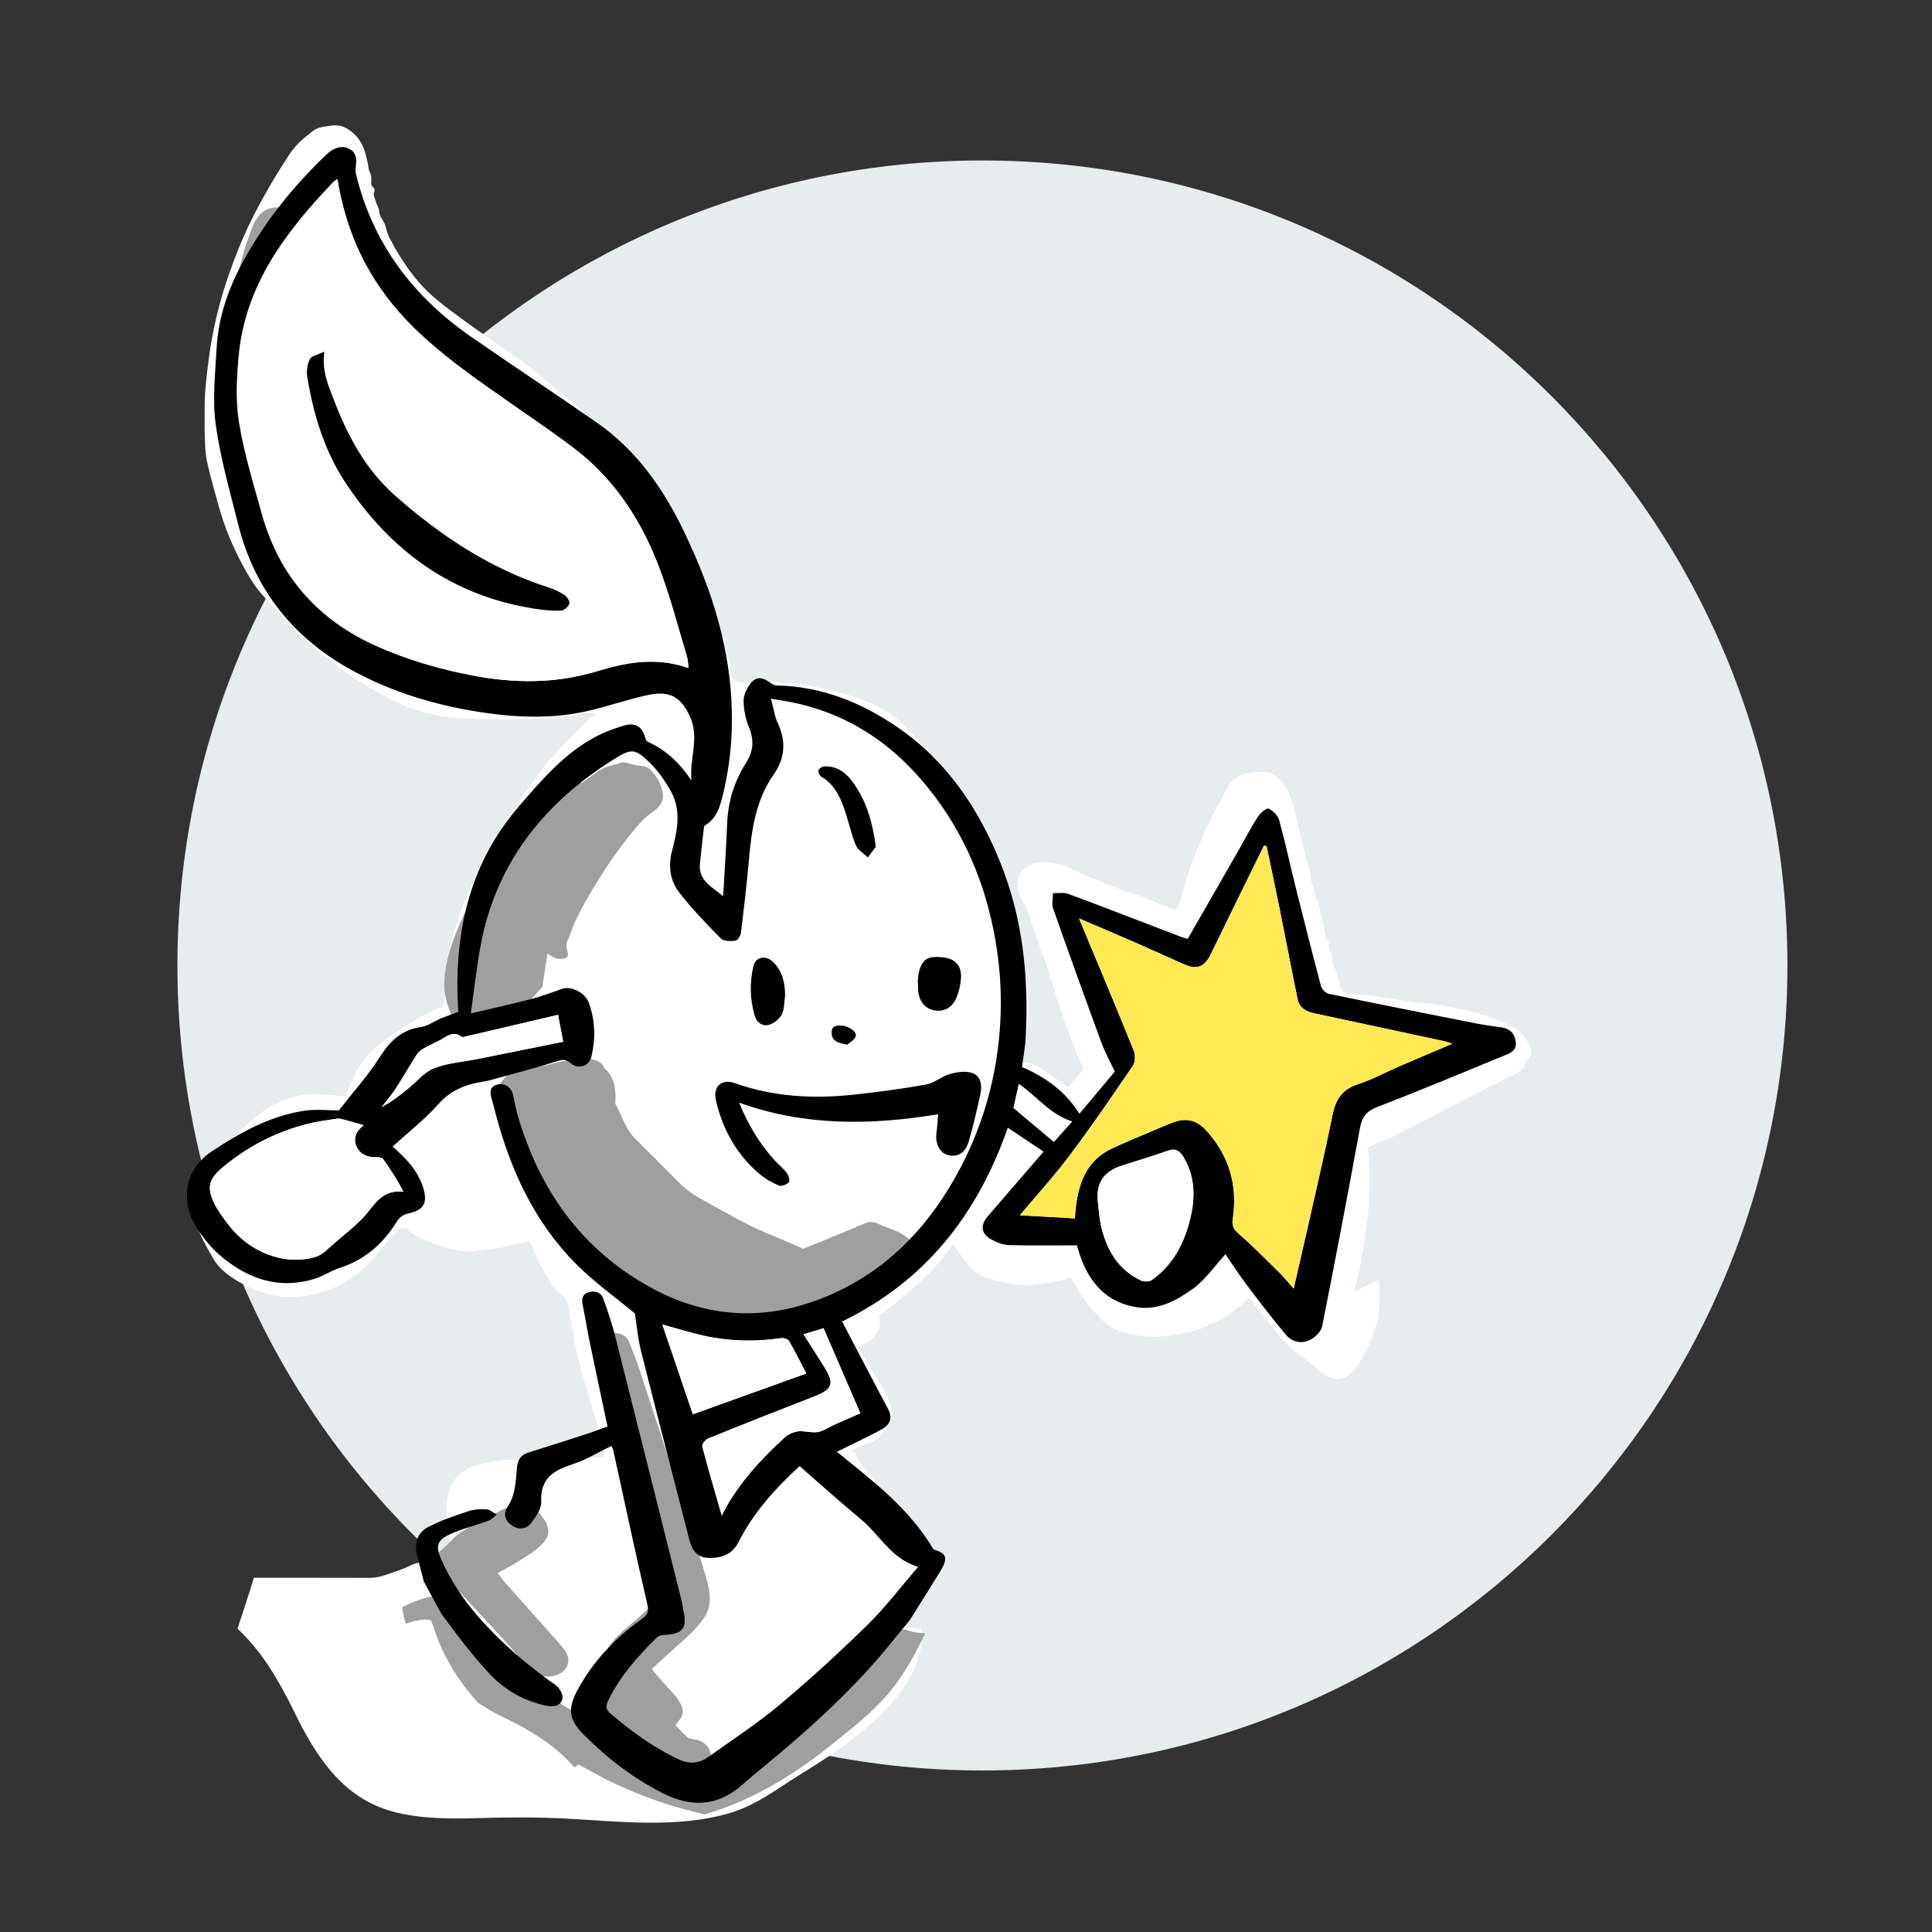 <svg xmlns="http://www.w3.org/2000/svg" xmlns:xlink="http://www.w3.org/1999/xlink" x="0px" y="0px" width="850.395px" height="850.394px" viewBox="0 0 850.395 850.394" xml:space="preserve"><rect x="0" y="0" width="850.395" height="850.394" fill="#333333" stroke="none"/><g id="Hintergrund_Kreise">	<g>		<path fill="#E7ECEF" d="M432.428,70.634c195.688,0,354.327,158.641,354.327,354.334c0,195.689-158.64,354.328-354.327,354.328   c-195.694,0-354.336-158.639-354.336-354.328C78.092,229.274,236.733,70.634,432.428,70.634z"></path>	</g></g><g id="Geldsack"></g><g id="Kontakt"></g><g id="Kontakt_rot"></g><g id="Warum_ich"></g><g id="TOP"></g><g id="Was_wo_wer"></g><g id="So_arbeite_ich"></g><g id="Im_Vorfeld"></g><g id="Workshop">	<g id="weiss_6_">	</g>	<g id="Farbe_6_">	</g>	<g id="Schatten">	</g>	<g id="Skizze_5_">	</g>	<g id="EbenAugen_Nasee_14">	</g>	<g id="Farbe_7_">	</g></g><g id="Graphic_Recording_Zielscheibe_weiss"></g><g id="Graphic_Recording_Zielscheibe"></g><g id="Visualisieriung">	<g id="weiss_8_">	</g>	<g id="Farbe_8_">	</g>	<g id="Skizze_6_">	</g>	<g id="Augen_Nase">	</g>	<g id="Text_x23_">	</g></g><g id="Flieger"></g><g id="Sketchnotes"></g><g id="Fragen"></g><g id="Visual_Thinking"></g><g id="Stift"></g><g id="Visual_Facilitation"></g><g id="&#xDC;b_ermich_Comic_lesen"></g><g id="Freunde"></g><g id="Kaffee"></g><g id="Adresse"></g><g id="Termin_buchen"></g><g id="lets_get_in_touch"></g><g id="Hund"></g><g id="Meer"></g><g id="Albern"></g><g id="H&#xF6;ren_Filtern_Zeichnen"></g><g id="Proffessionell"></g><g id="Briwfing"></g><g id="Im_Vorfeld_1_"></g><g id="Analog_vs_Digital"></g><g id="Branchen"></g><g id="Im_Nachgang"></g><g id="Kommunikation"></g><g id="Zusammenarbeit"></g><g id="Effizienz"></g><g id="Einpr&#xE4;gsam"></g><g id="Flexibel"></g><g id="Visionbils"></g><g id="Strategie"></g><g id="Prozess"></g><g id="Entwurfsprozess"></g><g id="Briefing_und_Kommunikation"></g><g id="Ebene_57"></g><g id="Ebene_58"></g><g id="Mission">	<g id="weiss_19_">		<path fill-rule="evenodd" clip-rule="evenodd" fill="#FFFFFF" d="M673.542,460.933c-1.543-4.462-4.894-7.375-8.834-9.402   c-10.793-5.559-22.565-7.855-34.447-9.606c-4.905-0.724-9.882-0.998-14.766-1.828c-6.854-1.163-13.688-2.345-20.661-2.542   c-2.617-0.075-4.641-1.013-5.102-4.052c-0.251-1.65-0.912-3.24-1.418-4.85c-0.548-1.745-1.27-3.453-1.654-5.233   c-0.334-1.544,0.03-3.406-1.129-4.555c-1.389-1.377,0.132-3.029-1.034-4.595c-1.149-1.541-1.155-3.936-1.659-5.955   c-0.485-1.942-0.951-3.892-1.455-5.828c-0.569-2.177-0.944-4.442-1.828-6.487c-0.82-1.896-0.354-4.003-1.545-5.848   c-1.389-2.152-0.816-4.875-1.604-7.358c-2.207-6.953-3.552-14.176-5.406-21.248c-1.597-6.083-2.475-12.411-6.842-17.511   c-2.182-2.549-4.315-4.489-7.871-4.221c-1.434,0.108-2.908-0.158-4.318,0.056c-2.476,0.373-4.869,0.776-7.178,2.174   c-3.412,2.065-4.929,5.421-6.648,8.552c-7.835,14.266-14.36,29.09-18.335,44.95c-0.427,1.703-1.347,3.283-1.975,4.771   c-0.72,0-1.041,0.086-1.29-0.013c-5.771-2.254-11.453-4.773-17.32-6.743c-9.634-3.235-19.031-7.054-28.186-11.396   c-4.317-2.049-8.568-2.796-13.196-2.563c-4.537,0.227-8.146,2.775-9.589,7.096c-0.469,1.401-0.598,2.726-0.219,4.375   c0.874,3.804,3.13,6.932,4.358,10.538c3.673,10.794,7.934,21.409,11.161,32.331c2.682,9.07,5.943,17.899,9.188,26.751   c1.206,3.289,2.748,6.455,4.191,9.802c-2.25,2.686-4.427,5.281-6.839,8.157c-2.525-1.81-4.757-3.503-7.082-5.054   c-4.203-2.801-8.104-6.315-13.533-5.905c0.669-3.369,1.403-6.521,1.901-9.711c0.504-3.221,1.059-6.476,1.082-9.72   c0.043-5.9,0.054-11.842-0.571-17.696c-0.581-5.447-1.528-10.877-2.629-16.287c-1.294-6.355-2.614-12.659-4.354-18.922   c-2.4-8.642-6.08-18.967-10.652-28.222c-0.799-1.618-1.418-3.388-2.505-4.79c-5.608-7.24-10.347-15.087-16.166-22.21   c-5.852-7.165-11.317-14.632-18.003-21.075c-5.285-5.094-11.455-8.863-18.363-11.192c-5.988-2.018-12.092-3.88-18.289-5.033   c-4.846-0.901-9.699-2.335-14.75-1.943c-0.702,0.056-1.5,0.075-2.12-0.194c-2.647-1.148-5.343-0.51-8.042-0.448   c-3.387,0.078-6.668,1.346-10.209,0.137c-2.328-0.793-3.393-0.929-3.841-3.015c-0.323-1.5-1.145-3.239-0.686-4.481   c0.751-2.03-1.316-2.791-1.27-4.565c0.063-2.34-1.625-4.597-1.083-7.144c-2.281-1.935-1.908-4.98-2.896-7.438   c-2.518-6.269-4.757-12.634-7.49-18.844c-2.916-6.623-6.594-12.786-10.067-19.075c-2.319-4.199-5.017-8.188-7.515-12.291   c-2.567-4.213-4.895-8.587-7.696-12.637c-2.896-4.188-6.399-7.951-9.335-12.114c-3.768-5.344-8.707-9.542-13.355-13.981   c-5.025-4.797-10.607-9.01-15.93-13.498c-4.023-3.393-7.824-7.084-12.064-10.174c-10.272-7.486-20.878-14.517-31.082-22.09   c-6.225-4.62-12.48-9.212-17.562-15.305c-5.037-6.037-9.194-12.491-12.69-19.488c-0.818-1.636-1.188-3.414-1.672-5.026   c-0.664-2.205-2.543-3.762-2.678-6.208c-0.082-1.479-1.068-2.889-1.504-4.373c-0.392-1.342-1.233-3.077-0.73-4.046   c1.007-1.938-1.464-2.199-1.271-3.905c0.155-1.38,0.107-3.493-0.473-4.587c-0.813-1.528-0.752-2.951-1.073-4.444   c-1.008-4.71-2.143-9.199-6.058-12.788c-3.05-2.796-6.107-4.188-10.021-3.566c-2.622,0.417-5.676,0.602-7.65,2.077   c-4.052,3.029-7.96,6.343-10.841,10.732c-6.74,10.274-12.876,20.863-18.176,31.962c-2.984,6.256-5.463,12.683-7.801,19.185   c-4.692,13.042-7.882,26.41-9.604,40.194c-0.885,7.092-1.736,14.134-1.609,21.282c0.063,3.603-0.106,7.212,0.043,10.811   c0.161,3.839,0.178,7.75,0.966,11.479c1.337,6.32,3.219,12.527,4.897,18.773c2.651,9.863,6.558,19.236,11.471,28.162   c2.104,3.821,4.393,7.648,7.216,10.942c4.846,5.654,10.296,10.785,15.274,16.332c5.674,6.319,12.563,11.204,19.207,16.309   c7.715,5.93,16.072,10.946,24.887,15.252c10.275,5.02,21.17,7.306,32.352,7.533c11.888,0.242,23.832,1.014,35.717-0.669   c4.081-0.577,8.236-0.621,12.359-0.917c0.423-0.03,0.902-0.017,1.252-0.21c2.018-1.119,4.082-0.56,7.055-0.469   c-1.921,1.413-3.301,2.168-4.348,3.245c-6.096,6.282-12.541,12.294-18.037,19.067c-5.857,7.217-10.869,15.13-16.109,22.834   c-5.321,7.825-9.81,16.129-13.983,24.626c-4.614,9.396-8.45,19.061-11.225,29.149c-1.956,7.111-3.623,14.267-3.461,21.719   c0.047,2.162,0.138,4.338-0.072,6.48c-0.082,0.834-0.771,2.065-1.467,2.312c-7.005,2.471-13.049,6.693-19.239,10.581   c-8.421,5.289-15.69,11.811-19.775,21.212c-1.054,2.426-2.048,4.876-3.056,7.283c-4.625-0.311-8.882-0.756-13.145-0.848   c-8.196-0.176-15.678,2.448-22.335,6.983c-4.207,2.864-7.98,6.417-11.712,9.913c-2.594,2.429-4.79,5.285-7.162,7.952   c-2.274,2.558-4.606,5.065-6.804,7.686c-5.607,6.69-6.084,14.624-4.617,22.628c1.12,6.118,4.508,11.516,7.517,16.912   c1.357,2.431,3.368,4.665,5.537,6.434c3.589,2.932,7.652,5.13,11.952,7.051c8.389,3.747,16.908,4.395,25.78,2.637   c12.715-2.52,22.59-9.344,30.34-19.591c2.317-3.065,5.025-5.847,7.675-8.646c1.541-1.626,2.964-1.771,4.48-0.331   c2.33,2.209,5.184,3.32,8.012,4.611c5.566,2.541,11.381,4.162,17.424,4.87c2.675,0.313,5.375-0.472,8.031-0.663   c6.982-0.505,13.576-2.485,20.072-4.068c1.711,3.758,3.213,7.741,5.275,11.412c2.556,4.555,4.754,9.545,9.186,12.634   c1.666,1.162,2.013,2.645,2.486,4.123c0.594,1.86,0.61,3.899,0.986,5.84c1.234,6.357,2.206,12.789,3.855,19.041   c2.724,10.325,5.982,20.509,8.838,30.8c1.009,3.633,1.503,7.406,2.271,11.312c-5.89,0.481-10.982,1.012-16.09,1.276   c-3.738,0.193-7.499,0.144-11.24,0.009c-3.789-0.139-7.55,0.487-11.354,0.063c-5.605-0.624-11.04,0.912-16.443,1.984   c-4.479,0.889-8.244,3.433-11.051,7.23c-2.591,3.505-2.99,7.667-3.164,11.693c-0.155,3.638,0.664,7.326,1.151,10.979   c0.354,2.656,1.023,5.276,1.271,7.939c0.354,3.808-1.569,5.387-5.538,5.174c-4.273-0.229-8.702-0.572-12.626,1.397   c-3.693,1.853-7.606,2.942-11.438,4.319c-2.287,0.824-4.611,1.199-7.087,1.191c-16.852-0.046-33.702-0.043-50.553-0.035   c-0.591,1.95-1.218,3.878-1.814,5.768c-1.757,5.556-3.617,11.079-5.425,16.619c10.903,10.257,18.188,22.768,24.896,36.513   c9.469,19.404,21.263,38.118,43.568,44.038c12.35,3.277,25.167,3.212,37.848,2.836c12.287-0.364,24.488-0.463,36.771,0.149   c24.215,1.209,50.775,4.673,74.381-2.606c11.252-3.471,20.358-10.648,30.236-16.744c8.302-5.123,16.43-10.333,24.075-16.433   c14.624-11.668,30.663-27.595,29.47-47.735c-0.119,0.001-0.24,0.001-0.361,0.003c-2.631,0.061-5.281-0.754-8.42-1.243   c0.654-2.277,0.926-4.711,2.01-6.704c2.51-4.618,4.602-9.416,6.156-14.389c0.73-2.338,0.299-5.045,0.365-7.585   c0.094-3.598-2.712-6.124-3.529-9.438c-0.453-1.834-2.236-3.308-2.893-5.133c-0.636-1.768-2.198-2.931-2.434-5.075   c-0.156-1.421-2.063-2.775-3.406-3.895c-1.106-0.923-1.322-2.33-2.109-3.405c-0.873-1.192-1.892-2.23-2.826-3.356   c-0.992-1.195-2-2.397-2.828-3.706c-2.27-3.579-5.007-6.806-7.692-10.051c-1.138-1.372-0.538-3.858-3.04-4.647   c2.191-0.875,4.334-1.909,6.582-2.596c6.036-1.841,8.916-6.658,11.265-11.89c0.452-1.006-0.011-2.509-0.273-3.733   c-1.054-4.928-3.819-9.056-6.362-13.283c-2.684-4.461-5.354-8.933-8.068-13.468c2.486-2.176,5.695-2.794,7.439-5.668   c1.625-2.676,2.947-5.118,1.213-8.231c12.257-9.139,23.75-18.826,32.91-31.591c0.819,1.05,1.408,1.746,1.936,2.487   c1.555,2.188,3.041,4.425,4.634,6.586c3.085,4.186,7.851,5.729,12.471,6.759c5.359,1.195,10.823,2.686,16.45,1.94   c3.779-0.5,7.549-1.096,11.299-1.777c1.635-0.296,3.21-0.913,5.033-1.448c0.391,0.615,0.899,1.276,1.26,2.01   c2.01,4.099,4.584,7.767,7.56,11.255c2.22,2.602,4.479,4.993,7.126,7.201c3.012,2.517,6.509,3.38,9.996,4.332   c5.592,1.525,11.45,1.437,17.076,0.773c6.238-0.736,12.561-1.851,18.27-4.92c1.865-1.004,3.941-1.65,5.715-2.785   c2.617-1.673,5.089-3.585,7.545-5.494c1.221-0.95,2.27-2.121,3.63-3.412c6.911,7.192,11.865,15.766,19.239,22.582   c3.079,1.994,5.969,4.371,8.836,6.758c2.79,2.322,5.965,5.34,9.62,6.182c4.597,1.059,8.06-2.425,10.405-5.988   c4-6.078,7.591-13.392,8.843-20.599c0.968-5.567,0.876-11.154,0.696-16.758c-0.391,0.131-0.781,0.269-1.174,0.4   c-0.398,0.136-0.809,0.251-1.186,0.432c-2.717,1.29-5.425,2.596-8.673,4.154c5.341-21.502,8.125-42.513,5.985-63.474   c4.816-2.083,9.186-3.699,13.303-5.804c12.724-6.502,25.338-13.214,38.021-19.79c4.398-2.28,8.902-4.359,13.314-6.611   c2.152-1.1,4.365-2.211,4.733-5.068c0.063-0.49,0.563-1.004,0.987-1.355C674.299,464.837,674.251,462.984,673.542,460.933z"></path>		<path fill-rule="evenodd" clip-rule="evenodd" fill="#FFFFFF" d="M345.074,607.78c-4.032,2.556-7.891,5.461-12.141,7.58   c-5.017,2.5-10.314,4.476-15.593,6.392c-6.065,2.204-12.252,4.076-18.371,6.136c-1.325,0.446-2.589,1.073-4.343,1.81   c-2.067-5.179-3.012-10.682-4.674-15.95c-1.631-5.169-3.035-10.41-4.738-16.308c9.879,4.961,19.028,9.198,29.359,10.971   c10.293,1.766,20.186,1.48,30.148-1.4C344.84,607.267,344.957,607.523,345.074,607.78z"></path>	</g>	<g>		<path fill-rule="evenodd" clip-rule="evenodd" fill="#9F9F9F" d="M353.539,549.667c3.053-1.228,6.199-2.461,9.32-3.755   c5.862-2.43,11.729-4.854,17.555-7.37c2.125-0.918,4.041-0.815,6.141,0.143c2.941,1.342,6.064,2.286,8.99,3.656   c1.768,0.828,3.309,2.14,4.617,3.011c1.273,4.544-0.14,7.574-3.07,10.467c-6.207,6.131-12.583,11.989-20.086,16.54   c-5.862,3.557-12.143,5.774-18.864,7.164c-6.582,1.36-13.151,0.473-19.718,0.708c-1.798,0.065-3.803-0.206-5.383-0.989   c-1.711-0.849-2.943-0.422-4.409,0.221c-3.718,1.629-7.61,0.649-11.434,0.636c-0.382-0.002-0.845-0.591-1.134-0.494   c-6.906,2.3-12.609-1.978-18.76-3.546c-4.333-1.104-8.57-2.86-12.579-4.867c-3.511-1.759-6.696-4.198-9.927-6.477   c-6.24-4.403-12.709-8.554-18.516-13.476c-4.898-4.151-9.05-9.195-13.429-13.94c-3.97-4.3-7.292-9.132-9.662-14.451   c-2.399-5.385-4.718-10.916-6.057-16.621c-0.761-3.238-1.957-6.038-3.274-8.998c-1.991-4.472-3.777-9.166-4.672-13.949   c-0.664-3.558,0.824-7.064,3.857-9.709c2.839-2.476,6.296-3.785,9.711-3.826c6.092-0.072,11.697-1.934,17.506-3.156   c3.311-0.697,6.914-0.768,10.255-0.256c1.946,0.3,4.532,1.068,5.325,3.69c4.527,3.773,5.234,8.89,5.05,14.326   c-0.02,0.574-0.177,1.267,0.075,1.71c2.859,5.029,4.309,10.856,8.563,15.097c6.428,6.412,12.883,12.797,19.232,19.284   c3.225,3.293,7.006,5.749,10.986,7.946c6.811,3.757,13.576,7.611,20.514,11.123c4.657,2.357,9.586,4.184,14.387,6.261   C347.633,547.061,350.604,548.38,353.539,549.667z"></path>		<path fill-rule="evenodd" clip-rule="evenodd" fill="#9F9F9F" d="M256.145,344.577c1.744-1.247,4.203-2.903,6.549-4.702   c3.254-2.497,7.267-2.981,10.969-4.278c0.602-0.212,1.404,0.07,2.096,0.213c2.211,0.453,4.406,1.276,6.621,1.321   c1.834,0.038,3.17,0.976,4.125,1.95c2.472,2.521,4.237,5.661,5.071,9.111c0.916,3.789-0.821,6.887-3.876,8.87   c-4.561,2.966-7.747,7.201-11.037,11.289c-3.887,4.831-7.529,9.898-10.857,15.133c-4.77,7.502-9.467,15.078-13.127,23.216   c-1.035,2.303-1.686,4.78-2.768,7.056c-0.811,1.704-0.724,3.21-0.186,4.937c0.725,2.314,0.043,3.061-2.323,3.324   c-2.552,0.282-4.55-0.919-6.42-2.319c-0.724,4.657-1.418,9.141-2.118,13.624c-0.066,0.419-0.014,0.979-0.262,1.231   c-3.063,3.106-5.439,7.235-10.146,8.076c-2.156,0.385-3.302,0.789-3.541,3.247c-0.335,3.418-3.355,5.322-5.343,7.763   c-0.61,0.75-2.011,0.938-3.093,1.209c-4.58,1.147-8.68,0.459-12.736-2.312c-2.191-1.496-4.075-2.995-4.976-5.363   c-1.756-4.614-3.416-9.201-3.233-14.376c0.249-7.063,1.91-13.71,4.438-20.216c2.978-7.667,6.498-15.081,10.281-22.384   c1.75-3.381,3.059-6.992,4.788-10.387c1.889-3.707,3.606-7.532,7.536-9.813c1.176-0.681,1.722-2.494,2.488-3.827   c3.32-5.782,6.821-11.402,11.11-16.575c2.313-2.792,4.977-4.76,8.269-5.227C247.898,343.878,251.503,344.44,256.145,344.577z"></path>	</g>	<g id="schatten_1_">		<path fill-rule="evenodd" clip-rule="evenodd" fill="#9F9F9F" d="M366.875,767.284c8.903-7.205,18.291-14.497,25.486-23.486   c6.055-7.565,10.706-16.17,14.889-24.89c-0.934-0.076-1.865-0.154-2.797-0.232c-1.67-0.14-3.373-0.482-4.953-1.042   c-4.131-1.466-8.164-0.338-10.793,3.097c-1.475,1.927-2.968,3.871-4.675,5.585c-6.405,6.434-12.979,12.7-19.343,19.176   c-5.346,5.44-10.442,11.125-15.74,16.613c-1.377,1.426-2.965,2.749-4.68,3.726c-6.361,3.626-12.79,7.135-19.256,10.572   c-1.211,0.645-2.718,1.096-4.066,1.047c-2.963-0.105-5.914-0.587-8.77-0.904c0.248-1.693,0.861-3.253,0.607-4.654   c-0.635-3.515-3.592-5.849-7.264-6.319c-0.955-0.121-2.113-0.222-2.77-0.798c-1.91-1.674-3.613-3.584-5.352-5.355   c0.572-0.896,0.811-1.445,1.199-1.85c2.828-2.935,2.304-5.901,0.157-8.917c-0.496-0.697-0.86-1.505-1.423-2.14   c-2.766-3.118-5.59-6.187-8.369-9.296c-0.635-0.711-1.168-1.51-2.02-2.625c3.99-3.643,7.771-7.167,11.635-10.599   c4.098-3.639,8.205-7.249,11.3-11.844c1.657-2.461,2.481-5.111,2.522-8.109c0.06-4.247-1.127-8.234-2.334-12.192   c-3.459-11.34-7.018-22.652-10.652-33.937c-5.985-18.595-12.026-37.172-18.128-55.728c-1.288-3.916-2.933-7.714-4.419-11.564   c-0.938-2.429-2.934-3.427-5.318-3.812c-3.057-0.494-4.959,1.104-5.02,4.22c-0.025,1.146-0.039,2.325,0.18,3.443   c1.336,6.847,2.816,13.667,4.105,20.521c3.24,17.246,7.677,34.21,11.802,51.252c2.65,10.954,4.962,21.988,7.577,32.952   c0.576,2.418-0.025,4.238-1.65,5.826c-2.572,2.512-5.194,4.979-7.879,7.373c-4.072,3.629-8.59,6.762-11.811,11.303   c-2.906,4.099-5.195,8.249-3.402,13.53c0.24,0.705,0.115,1.835-0.314,2.417c-2.713,3.67-1.948,7.368-0.012,10.898   c2.402,4.378,5.113,8.586,8.095,13.539c-5.927-2.975-11.509-5.507-16.826-8.508c-8.382-4.729-16.589-9.768-24.858-14.692   c-2.119-1.258-4.238-2.314-6.838-2.284c-1.018,0.011-2.281-0.531-3.028-1.245c-6.969-6.646-13.681-13.515-18.336-22.102   c-1.628-3.005-3.382-5.959-5.293-8.791c-2.29-3.395-5.625-4.411-9.681-3.436c-3.963,0.951-7.639,2.589-11.268,4.337   c0.153,2.475,0.717,4.931,1.582,7.33c4.947-1.671,7.991-2.088,10.981-1.6c0.569,1.521,1.238,3.11,1.762,4.747   c1.763,5.5,4.212,10.673,7.12,15.658c3.342,5.728,7.404,10.883,11.687,15.865c3.653,2.435,7.442,4.631,11.341,6.515   c11.992,5.792,22.667,12.157,31.33,22.115c0.542-0.46,1.076-0.916,1.585-1.347c1.325,0.688,2.369,1.182,3.366,1.755   c16.451,9.456,33.947,16.066,52.374,20.237C331.262,792.464,349.822,781.08,366.875,767.284z"></path>		<path fill-rule="evenodd" clip-rule="evenodd" fill="#9F9F9F" d="M101.84,171.358c0.561-6.203,1.152-12.189,1.61-18.187   c0.117-1.538-0.206-3.105-0.276-4.662c-0.696-15.637,1.15-30.897,6.783-45.593c0.613-1.596,1.163-3.225,1.913-4.754   c2.934-5.976,7.89-8.095,14.265-6.181c6.128,1.838,9.02,6.211,8.079,12.749c-0.751,5.225-1.934,10.385-2.755,15.6   c-0.934,5.916-1.6,11.875-2.526,17.792c-1.457,9.309-0.894,18.673-0.765,28.008c0.207,15.017,3.47,29.469,9.119,43.363   c5.394,13.265,13.127,25.144,21.89,36.396c6.19,7.947,12.828,15.489,19.994,22.575c2.711,2.68,5.509,4.737,9.56,5.101   c5.111,0.459,10.172,1.488,15.249,2.3c1.123,0.178,2.224,0.491,3.34,0.717c7.526,1.52,15.077,1.361,22.642,0.314   c0.426-0.059,0.85-0.153,1.278-0.175c6.011-0.305,12.026-0.571,18.035-0.91c2.714-0.152,5.425-0.69,8.127-0.625   c4.565,0.111,9.141,0.422,13.675,0.963c1.287,0.154,2.727,1.153,3.612,2.182c2.803,3.26,5.544,6.601,7.981,10.137   c1.795,2.605,1.346,4.174-0.471,6.688c-3.474,4.8-8.49,6.309-13.967,6.32c-3.699,0.009-7.436-0.592-11.089-1.274   c-6.662-1.244-13.308-2.063-20.124-1.89c-7.914,0.202-15.848,0.09-23.76-0.228c-8.477-0.342-16.98-0.717-25.396-1.725   c-13.762-1.647-27.062-5.079-39.49-11.547c-12.695-6.606-22.014-16.473-28.734-28.917c-6.172-11.426-10.021-23.687-12.225-36.437   c-1.412-8.178-2.563-16.408-3.515-24.652C102.996,186.969,102.502,179.081,101.84,171.358z"></path>		<path fill-rule="evenodd" clip-rule="evenodd" fill="#9F9F9F" d="M219.105,692.401c0.979,1.302,1.813,2.582,2.814,3.714   c6.841,7.731,13.725,15.427,20.578,23.148c1.992,2.246,4.035,4.46,5.871,6.831c3.457,4.466,1.809,9.445-3.615,11.267   c-4.668,1.568-9.517,0.015-12.732-3.814c-3.609-4.296-7.316-8.518-11.099-12.662c-6.112-6.695-12.349-13.276-18.465-19.969   c-1.146-1.254-2.323-1.932-4.051-2.063c-1.681-0.126-3.426-0.485-4.97-1.146c-5.612-2.406-6.65-8.621-2.233-12.886   c0.612-0.592,1.396-1.004,2.028-1.577c1.683-1.528,3.453-2.989,4.961-4.679c3.326-3.724,7.565-6.116,11.861-8.427   c3.276-1.764,6.69-3.276,9.947-5.072c4.178-2.304,8.625-2.163,13.037-1.443c4.047,0.66,8.227,6.332,8.287,10.505   c0.03,2.045-0.973,3.516-2.229,4.975c-2.977,3.455-6.899,5.634-10.68,7.981C225.5,688.897,222.452,690.501,219.105,692.401z"></path>		<path fill-rule="evenodd" clip-rule="evenodd" fill="#9F9F9F" d="M126.283,541.454c-2.049,1.437-3.872,0.44-5.129-0.336   c-7.757-4.794-14.681-10.5-18.177-19.311c-0.556-1.398-0.584-3.027-0.718-4.562c-0.155-1.789,1.099-2.539,2.563-2.945   c1.284-0.358,2.771,0.53,3.375,1.899c0.114,0.259,0.186,0.546,0.229,0.829c0.893,5.784,4.941,9.497,8.787,13.323   c2.236,2.227,4.575,4.347,6.839,6.543C125.288,538.096,126.474,539.353,126.283,541.454z"></path>	</g>	<g id="skizze_2_">		<path fill-rule="evenodd" clip-rule="evenodd" d="M394.354,720.488c-15.041,19.097-32.627,35.641-51.139,51.263   c-5.506,4.646-11.167,9.113-16.555,13.888c-10.946,9.702-22.723,9.933-35.223,3.518c-13.057-6.701-24.545-15.536-34.811-25.949   c-6.242-6.332-6.762-11.202-2.568-19.035c6.844-12.781,16.541-23.033,28.258-31.413c2.414-1.728,3.449-3,2.643-6.473   c-5.266-22.667-10.082-45.438-15.066-68.17c-0.115-0.526-0.479-0.999-0.805-1.655c-5.646,2.732-10.936,6.039-16.691,7.903   c-8.43,2.73-14.697,6.162-14.168,16.658c0.156,3.082-2.395,6.662-4.502,9.401c-2.323,3.021-5.799,2.976-8.875,0.672   c-2.893-2.166-3.233-5.19-1.352-8.012c3.559-5.334,3.471-11.438,4.071-17.367c0.36-3.549,1.958-5.412,5.263-6.434   c9.117-2.818,18.187-5.784,27.26-8.737c2.406-0.784,4.761-1.728,7.322-2.665c-2.706-12.8-5.453-25.62-8.111-38.46   c-1.014-4.894-1.77-9.839-2.759-14.736c-0.501-2.479-0.513-4.818,2.22-5.764c2.877-0.995,5.673-0.336,6.797,2.767   c1.941,5.362,3.783,10.794,5.183,16.319c9.854,38.939,19.587,77.909,29.345,116.873c0.277,1.108,0.342,2.269,0.6,3.383   c1.959,8.501-0.03,11.082-8.656,11.401c-1.029,0.037-2.294,0.477-3.008,1.179c-8.423,8.291-16.201,17.083-21.405,27.871   c-1.1,2.279-0.932,3.812,1.062,5.511c9.315,7.942,19.101,15.123,30.295,20.282c4.668,2.152,8.877,1.688,12.902-1.213   c10.492-7.556,21.406-14.616,31.295-22.899c13.332-11.168,26.195-22.956,38.615-35.136c7.948-7.795,14.734-16.774,22.363-25.597   c-11.913-3.496-16.957-14.14-25.256-20.983c-9.087-7.493-17.816-15.419-26.942-23.365c-10.96,10.08-20.421,20.643-26.932,33.531   c-2.3,4.553-6.375,7.065-13.095,6.879c-4.99-0.141-7.291-3.271-8.428-7.703c-7.125-27.776-14.348-55.527-21.336-83.339   c-1.369-5.453-1.858-11.129-2.731-16.555c-8.552-7.116-17.856-13.721-25.792-21.688c-18.382-18.452-28.94-41.376-35.499-66.305   c-0.581-2.207-1.109-4.428-1.759-6.613c-0.82-2.757-0.935-5.187,2.51-6.131c3.009-0.823,6.135,1.116,6.89,4.289   c0.66,2.773,1.046,5.62,1.828,8.355c9.63,33.679,28.537,60.425,59.738,77.187c24.925,13.392,50.862,14.265,77.019,3.185   c24.637-10.435,42.457-28.31,55.574-51.255c9.391-16.423,15.611-34.033,18.577-52.657c2.56-16.077,2.69-32.232,0.291-48.465   c-3.638-24.607-12.239-47.146-27.065-67.095c-15.898-21.39-36.333-36.277-62.895-41.756c-2.777-0.572-5.592-0.962-9.491-1.622   c1.087,4.042,1.54,7.581,2.968,10.67c3.707,8.023,3.307,15.434-1.809,22.719c-7.908,11.263-9.691,24.331-10.883,37.595   c-0.962,10.707-2.189,21.394-3.503,32.063c-0.161,1.298-1.482,3.34-2.468,3.466c-2.09,0.268-5.105,0.283-6.348-0.976   c-6.422-6.503-12.826-13.114-18.398-20.336c-3.938-5.105-4.863-11.459-3.17-18.018c2.264-8.778,4.336-17.76-0.387-26.298   c-2.534-4.581-5.618-9.103-9.355-12.721c-6.533-6.327-8.077-6.377-15.94-1.443c-31.456,19.735-52.62,46.799-58.927,84.152   c-1.521,9.016-2.567,18.114-3.898,27.655c9.389-2.221,18.087-4.132,26.697-6.374c4.611-1.199,9.086-2.931,13.598-4.49   c3.84-1.326,10.002,1.695,11.628,6.147c2.825,7.74,3.04,15.73,1.157,23.699c-1.01,4.265-5.814,5.842-9.227,2.854   c-2.321-2.032-3.912-1.43-6.434-0.646c-9.699,3.016-19.537,5.592-29.338,8.274c-1.799,0.492-3.679,0.687-5.51,1.068   c-6.596,1.376-12.115,4.076-16.867,9.399c-6.004,6.727-13.233,12.36-20.135,18.648c5.897,5.182,11.122,10.602,13.469,18.161   c2.104,6.771,0.152,9.924-6.8,11.354c-1.665,0.343-3.643,1.589-4.507,3.011c-6.068,9.969-14.14,17.274-25.444,20.889   c-3.802,1.216-7.224,3.632-11.034,4.798c-16.034,4.903-29.827-0.069-41.952-10.562c-3.641-3.149-6.73-7.103-9.462-11.104   c-6.736-9.87-7.871-25.2,6.397-34.593c12.539-8.255,25.52-15.467,40.56-17.719c5.17-0.773,10.552-0.123,15.095-0.123   c6.276-8.05,12.751-15.207,17.852-23.235c4.543-7.151,9.638-12.262,18.352-13.484c2.992-0.419,5.729-2.52,8.636-3.729   c2.571-1.068,5.214-1.966,7.728-2.902c-2.041-33.176,4.026-64.249,26.802-90.63c9.813-11.367,19.537-22.734,32.897-30.089   c4.1-2.256,8.596-3.956,13.095-5.289c5.297-1.569,8.151,0.385,9.584,5.596c0.162,0.588,0.623,1.319,1.139,1.55   c8.109,3.63,14.158,9.526,19.158,17.019c-1.043-9.349,3.539-18.699-0.535-27.867c-4.039-9.088-9.163-11.892-18.905-9.744   c-8.683,1.916-17.141,4.834-25.802,6.867c-15.055,3.533-30.301,3.114-45.47,0.937c-20.451-2.938-40.121-8.643-58.358-18.547   c-26.051-14.148-43.176-35.482-50.446-64.344c-3.681-14.623-7.866-29.234-9.915-44.115c-1.505-10.926-0.217-22.295,0.393-33.436   c0.762-13.898,5.288-26.772,12.002-38.911c9.653-17.449,22.025-32.778,36.439-46.477c3.887-3.693,8.103-4.163,11.279-1.573   c0.92,0.749,1.57,2.252,1.685,3.471c0.21,2.236-0.579,4.642-0.066,6.763c7.379,30.521,25.091,53.856,50.568,71.559   c18.357,12.754,37.034,25.05,55.392,37.804c17.467,12.135,29.324,29.054,38.367,47.873c9.509,19.788,16.949,40.397,19.818,62.338   c2.314,17.711,1.707,35.425-2.422,52.783c-1.234,5.191-2.619,11.183-8.145,14.369c-0.271,0.156-0.375,0.73-0.422,1.126   c-0.609,5.251-1.273,10.495-1.766,15.757c-0.691,7.401,5.176,10.045,10.233,14.227c0.632-11.18,1.366-21.586,1.763-32.006   c0.369-9.701,3.203-18.618,8.342-26.704c3.34-5.255,3.531-10.164,1.191-15.825c-1.444-3.487-2.219-7.46-2.294-11.234   c-0.049-2.479,1.242-5.305,2.724-7.422c2.377-3.399,5.27-3.442,8.588-1.013c0.932,0.683,2.099,1.448,3.172,1.471   c19.771,0.417,37.299,7.425,53.33,18.439c21.646,14.873,35.612,35.704,45.264,59.726c9.849,24.516,12.455,50.118,11.127,76.259   c-0.237,4.677-1.125,9.321-1.655,13.531c10.526,4.553,19.019,10.692,25.283,20.555c5.278-6.29,10.765-12.825,15.558-18.537   c-2.146-4.587-4.328-8.491-5.853-12.637c-7.224-19.661-14.333-39.365-21.278-59.126c-0.714-2.026-0.071-4.53-0.059-6.813   c2.302,0.103,4.814-0.367,6.869,0.398c16.343,6.082,32.598,12.402,48.885,18.639c1.029,0.394,2.098,0.684,3.502,1.134   c7.617-13.25,15.18-26.382,22.717-39.529c2.703-4.713,5.166-9.577,8.111-14.132c1.086-1.681,3.845-4.081,4.783-3.68   c1.982,0.849,4.116,3.091,4.693,5.176c2.653,9.587,4.723,19.335,7.132,28.991c3.655,14.654,7.354,29.298,11.246,43.89   c0.371,1.393,2.075,3.165,3.434,3.447c21.53,4.471,43.103,8.747,64.676,13.008c3.772,0.745,7.593,1.245,11.401,1.798   c3.855,0.562,5.884,2.922,6.244,6.618c0.366,3.752-2.764,4.795-5.352,5.86c-18.506,7.627-36.975,15.354-55.646,22.55   c-4.668,1.799-6.686,4.306-7.554,9.03c-5.369,29.189-10.876,58.355-16.673,87.463c-0.461,2.319-3.072,4.885-5.343,6.017   c-3.731,1.862-7.921,0.981-10.632-2.267c-5.984-7.165-11.677-14.58-17.3-22.035c-3.446-4.57-6.544-9.406-9.306-13.409   c-4.637,5.062-8.671,11.026-14.137,15.047c-7.123,5.239-15.341,9.694-24.742,8.293c-13.416-2.002-21.094-10.834-25.255-23.2   c-0.498-1.477-0.896-2.984-1.212-4.053c-10.155,0-20.014,0.167-29.858-0.111c-2.605-0.075-5.373-1.147-7.716-2.414   c-4.621-2.5-5.127-6.248-1.678-10.267c8.119-9.459,16.288-18.874,24.564-28.454c-5.109-3.417-10.285-6.879-15.758-10.541   c-13.113,37.537-35.676,67.196-72.951,85.305c4.234,8.077,8.432,16.095,12.639,24.106c2.517,4.793,5.011,9.599,7.586,14.359   c2.188,4.044,0.78,7.111-2.844,9.052c-6.45,3.453-13.086,6.558-19.686,9.828c15.332,12.464,31.629,24.546,42.564,42.991   c5.775,1.701,6.588,3.689,2.916,9.69c-4.32,7.058-8.753,14.046-13.344,21.394 M148.503,78.805   c-1.024,0.779-1.524,1.063-1.906,1.463c-20.795,21.743-38.671,45.184-41.533,76.528c-0.882,9.675-1.395,19.709,0.171,29.207   c2.238,13.575,6.311,26.872,10.016,40.173c7.675,27.538,24.841,46.903,50.988,58.444c13.284,5.863,27.085,9.881,41.311,12.632   c18.574,3.59,37.143,3.725,55.26-1.793c13.289-4.046,26.308-6.318,40.256-1.41c-0.27-2.06-0.261-3.656-0.702-5.115   c-3.841-12.688-7.192-25.564-11.784-37.979c-7.91-21.39-19.988-40.17-38.468-54.056c-12.066-9.066-24.673-17.413-36.992-26.146   c-12.923-9.162-25.604-18.602-36.559-30.178C162.213,123.301,152.388,102.865,148.503,78.805z M557.492,372.409   c-0.384-0.052-0.768-0.103-1.152-0.152c-7.803,15.895-15.664,31.761-23.375,47.699c-2.699,5.58-5.97,7.05-11.658,4.546   c-7.773-3.421-15.494-6.961-23.275-10.359c-7.446-3.253-14.941-6.394-23.063-9.859c8.285,19.908,16.319,38.99,24.076,58.184   c0.768,1.9,0.683,5.047-0.413,6.658c-9.035,13.285-18.128,26.553-27.765,39.403c-6.771,9.029-14.42,17.398-21.952,26.388   c8.482,0.484,16.275,0.927,24.23,1.38c0.032-0.591,0.063-1.586,0.153-2.576c1.079-12.038,4.423-22.854,16.515-28.385   c8.313-3.802,16.803-7.221,25.221-10.796c6.425-2.729,11.376-1.982,15.967,3.087c10.028,11.077,13.862,24.151,11.627,38.928   c-0.395,2.604,0.078,4.249,2.258,6.153c6.17,5.392,11.961,11.224,17.806,16.978c2.177,2.141,4.091,4.547,6.731,7.513   c1.12-4.844,2.023-8.673,2.887-12.51c4.791-21.272,9.838-42.491,14.207-63.85c1.41-6.894,4.147-11.291,11.055-13.543   c6.225-2.03,12.067-5.219,18.106-7.831c7.558-3.27,15.144-6.474,23.516-10.048c-1.78-0.574-2.679-0.951-3.614-1.153   c-18.983-4.087-37.969-8.171-56.963-12.208c-3.641-0.772-6.66-2.371-7.455-6.23c-2.732-13.271-5.257-26.586-7.932-39.869   C561.377,390.761,559.408,381.591,557.492,372.409z M159.98,495.242c-2.647-0.749-5.672-1.636-8.716-2.449   c-0.929-0.248-1.949-0.541-2.864-0.399c-4.379,0.676-8.809,1.217-13.092,2.313c-14.108,3.604-26.77,10.175-37.845,19.613   c-5.715,4.871-6.429,8.71-3.073,15.527c1.555,3.158,3.76,6.025,5.878,8.871c9.218,12.377,24.711,18.492,38.442,14.587   c3.193-0.906,5.907-3.865,8.572-6.189c5.179-4.517,10.876-8.702,15.029-14.056c3.975-5.127,7.538-9.391,15.287-8.498   c-2.701-5.165-5.74-9.882-8.994-14.444c-0.459-0.644-1.973-0.766-2.988-0.742c-3.793,0.093-7.087-1.278-8.643-4.594   c-1.488-3.177-0.594-6.462,2.378-8.843C159.898,495.5,160.295,494.878,159.98,495.242z M483.219,528.736   c0.443,3.539,0.611,7.139,1.383,10.605c2.35,10.584,7.367,19.409,17.584,24.268c1.322,0.629,3.717,0.58,4.852-0.228   c9.281-6.612,14.23-16.073,16.848-26.91c2.248-9.317,2.227-18.397-2.854-26.99c-1.661-2.809-3.428-4.243-6.939-2.999   c-6.754,2.393-13.627,4.444-20.449,6.64C486.044,515.566,482.378,520.574,483.219,528.736z M317.701,667.084   c0.527-1.085,0.691-1.456,0.881-1.812c6.818-12.704,16.453-23.133,26.996-32.725c1.852-1.685,5.164-2.809,7.641-2.563   c6.731,0.667,6.695,1.011,12.553-2.146c0.633-0.34,1.275-0.666,1.933-0.956c3.767-1.656,7.538-3.298,10.983-4.804   c-5.459-12.643-10.77-24.935-16.178-37.455c-2.621,0.798-5.57,1.694-8.82,2.684c3.211,5.051,6.172,9.608,9.031,14.228   c4.75,7.674,3.848,9.974-4.627,13.265c-15.528,6.029-31.023,12.145-46.464,18.396c-1.169,0.474-2.757,2.556-2.518,3.465   C311.689,646.514,314.595,656.281,317.701,667.084z M354.896,604.557c-2.621-5.016-4.938-9.739-7.588-14.271   c-0.498-0.851-2.39-1.454-3.506-1.289c-11.36,1.681-22.664,1.427-33.855-1.021c-6.094-1.332-12.059-3.246-18.4-4.984   c4.548,13.396,8.99,26.483,13.416,39.52C321.703,616.492,338.16,610.574,354.896,604.557z M245.623,446.704   c-13.662,3.197-26.646,6.24-39.634,9.262c-0.959,0.222-2.317,0.775-2.874,0.356c-3.704-2.792-6.389-0.071-9.326,1.443   c-2.547,1.314-5.154,2.522-7.645,3.937c-1.019,0.579-2.029,1.432-2.65,2.409c-3.223,5.065-6.222,10.274-9.499,15.305   c-1.79,2.749-3.978,5.24-5.987,7.848c4.217-2.194,7.785-4.975,11.305-7.817c3.89-3.142,7.281-7.478,11.708-9.233   c6.016-2.388,12.81-2.799,19.264-4.093c12.409-2.489,24.812-5.005,37.601-7.586C247.012,453.968,246.379,450.654,245.623,446.704z    M471.916,493.653c-9.652-3.007-15.621-11.065-23.457-16.53c-0.854,3.845-1.651,7.431-2.346,10.555   c6.156,5.17,11.984,10.065,17.76,14.915C466.764,499.38,469.338,496.52,471.916,493.653z"></path>		<path fill-rule="evenodd" clip-rule="evenodd" d="M186.592,696.229c-0.984-3.837-2.146-8.008-3.109-12.225   c-1.149-5.031,0.518-9.532,4.855-11.814c5.61-2.949,11.742-4.979,17.782-7.007c2.516-0.844,5.397-1,8.067-0.814   c1.532,0.106,2.974,1.525,4.455,2.354c-1.244,0.91-2.364,2.158-3.756,2.672c-5.754,2.124-11.826,3.532-17.329,6.153   c-5.144,2.45-5.802,5.189-3.581,10.294c4.113,9.45,9.733,17.957,16.521,25.743c10.067,11.548,21.583,21.385,34.104,30.16   c1.645,1.151,3.324,4.104,2.986,5.832c-0.646,3.305-3.846,3.881-6.975,3.241c-9.902-2.023-18.48-6.957-25.193-14.146   c-7.707-8.254-14.537-17.375-21.232-26.499"></path>		<path fill-rule="evenodd" clip-rule="evenodd" d="M412.918,490.46c-29.732,4.891-58.723,5.282-87.588-5.125   c3.858,9.408,8.739,17.768,15.344,25.084c1.831,2.029,4.033,3.751,5.678,5.91c0.801,1.054,1.43,3.461,0.865,4.061   c-0.961,1.023-3.255,1.9-4.403,1.425c-3.002-1.244-5.972-2.917-8.448-5.019c-10.08-8.553-16.25-19.572-19.223-32.359   c-1.436-6.185,2.475-9.755,8.304-7.679c17.239,6.14,34.979,6.99,52.938,5.006c10.479-1.156,20.953-2.537,31.318-4.42   c3.638-0.662,6.815-3.593,10.448-4.616c3.099-0.875,6.853-1.412,9.771-0.447c3.635,1.205,4.429,5.243,3.688,8.806   c-1.485,7.134-3.149,14.252-5.193,21.242c-1.555,5.317-4.998,7.221-9.33,6.018c-3.576-0.995-5.522-5.058-4.875-9.84   C412.572,495.843,412.689,493.147,412.918,490.46z"></path>		<path fill-rule="evenodd" clip-rule="evenodd" d="M385.504,372.699c-0.763,1.024-2.136,2.87-3.508,4.715   c-1.826-1.79-4.447-3.258-5.322-5.431c-2.172-5.385-3.34-11.164-5.302-16.646c-1.94-5.422-4.618-10.443-9.931-13.528   c-0.734-0.427-1.395-2.017-1.16-2.783c0.238-0.771,1.613-1.644,2.525-1.685c6.124-0.28,10.147,3.297,13.311,7.949   C381.414,353.082,384.073,361.848,385.504,372.699z"></path>		<path fill-rule="evenodd" clip-rule="evenodd" d="M403.949,432.509c0.168-1.555,0.157-3.155,0.533-4.659   c1.423-5.705,3.906-7.186,10.531-6.474c5.268,0.565,8.166,3.449,7.984,8.713c-0.103,2.924-0.779,5.961-1.854,8.687   c-1.86,4.712-5.498,6.697-9.735,5.971c-4.352-0.747-6.988-4.052-7.307-9.212c-0.061-1-0.01-2.007-0.01-3.011   C404.045,432.519,403.998,432.514,403.949,432.509z"></path>		<path fill-rule="evenodd" clip-rule="evenodd" d="M345.574,438.223c-0.436,2.82-0.24,5.977-1.502,8.362   c-1.084,2.051-3.639,4.052-5.891,4.571c-2.746,0.635-5.154-1.141-6.052-4.29c-2.05-7.183-2.202-14.431-0.493-21.638   c0.991-4.185,5.539-4.948,8.766-1.69C344.43,427.604,345.555,432.657,345.574,438.223z"></path>		<path fill-rule="evenodd" clip-rule="evenodd" d="M372.969,459.821c-4.129-0.753-6.873-1.453-6.914-5.332   c-0.029-2.979,1.971-3.085,4.104-3.069c3.32,0.024,7.285,2.781,6.471,4.812C375.969,457.875,373.906,458.955,372.969,459.821z"></path>		<path fill-rule="evenodd" clip-rule="evenodd" fill="#FFFFFF" d="M148.503,78.805c3.885,24.061,13.71,44.496,30.057,61.77   c10.954,11.576,23.636,21.016,36.559,30.178c12.319,8.733,24.926,17.08,36.992,26.146c18.479,13.886,30.558,32.666,38.468,54.056   c4.592,12.415,7.943,25.291,11.784,37.979c0.441,1.459,0.433,3.056,0.702,5.115c-13.948-4.908-26.967-2.636-40.256,1.41   c-18.117,5.518-36.686,5.383-55.26,1.793c-14.226-2.751-28.026-6.769-41.311-12.632c-26.147-11.541-43.313-30.906-50.988-58.444   c-3.705-13.301-7.777-26.598-10.016-40.173c-1.565-9.498-1.053-19.532-0.171-29.207c2.862-31.345,20.738-54.785,41.533-76.528   C146.979,79.868,147.479,79.584,148.503,78.805z M142.757,154.783c-2.716,1.319-5.538,1.773-6.347,3.298   c-1.178,2.224-1.571,5.325-1.15,7.863c2.704,16.316,7.418,32.174,16.488,46.017c19.973,30.48,47.333,50.499,84.1,56.049   c3.664,0.553,7.412,0.926,11.097,0.772c1.328-0.056,3.177-1.689,3.664-3.016c0.339-0.922-0.925-3.006-2.026-3.766   c-2.086-1.435-4.482-2.569-6.906-3.342c-25.754-8.206-47.709-22.792-67.754-40.482c-12.863-11.351-20.768-26.035-26.83-41.809   C144.612,169.915,141.6,163.546,142.757,154.783z"></path>		<path fill-rule="evenodd" clip-rule="evenodd" fill="#FFFFFF" d="M159.98,495.242c0.314-0.364-0.082,0.258-0.628,0.696   c-2.972,2.381-3.866,5.666-2.378,8.843c1.556,3.315,4.85,4.687,8.643,4.594c1.016-0.023,2.529,0.099,2.988,0.742   c3.254,4.563,6.293,9.279,8.994,14.444c-7.749-0.893-11.313,3.371-15.287,8.498c-4.153,5.354-9.851,9.539-15.029,14.056   c-2.665,2.324-5.379,5.283-8.572,6.189c-13.731,3.905-29.225-2.21-38.442-14.587c-2.118-2.846-4.323-5.713-5.878-8.871   c-3.355-6.817-2.642-10.656,3.073-15.527c11.075-9.438,23.736-16.01,37.845-19.613c4.283-1.096,8.713-1.637,13.092-2.313   c0.915-0.142,1.936,0.151,2.864,0.399C154.309,493.606,157.333,494.493,159.98,495.242z"></path>		<path fill-rule="evenodd" clip-rule="evenodd" fill="#FFFFFF" d="M483.219,528.736c-0.841-8.162,2.825-13.17,10.424-15.614   c6.822-2.195,13.695-4.247,20.449-6.64c3.512-1.244,5.278,0.19,6.939,2.999c5.08,8.593,5.102,17.673,2.854,26.99   c-2.617,10.837-7.566,20.298-16.848,26.91c-1.135,0.808-3.529,0.856-4.852,0.228c-10.217-4.858-15.234-13.684-17.584-24.268   C483.83,535.875,483.662,532.275,483.219,528.736z"></path>		<path fill-rule="evenodd" clip-rule="evenodd" fill="#FFFFFF" d="M317.701,667.084c-3.106-10.803-6.012-20.57-8.589-30.423   c-0.239-0.909,1.349-2.991,2.518-3.465c15.44-6.251,30.936-12.366,46.464-18.396c8.475-3.291,9.377-5.591,4.627-13.265   c-2.859-4.619-5.82-9.177-9.031-14.228c3.25-0.989,6.199-1.886,8.82-2.684c5.408,12.521,10.719,24.813,16.178,37.455   c-3.445,1.506-7.217,3.147-10.983,4.804c-0.657,0.29-1.3,0.616-1.933,0.956c-5.857,3.156-5.821,2.813-12.553,2.146   c-2.477-0.246-5.789,0.878-7.641,2.563c-10.543,9.592-20.178,20.021-26.996,32.725   C318.393,665.628,318.229,665.999,317.701,667.084z"></path>		<path fill-rule="evenodd" clip-rule="evenodd" fill="#FFFFFF" d="M354.896,604.557c-16.736,6.018-33.193,11.936-49.934,17.955   c-4.426-13.036-8.868-26.123-13.416-39.52c6.342,1.738,12.307,3.652,18.4,4.984c11.191,2.447,22.495,2.701,33.855,1.021   c1.116-0.165,3.008,0.438,3.506,1.289C349.958,594.817,352.275,599.541,354.896,604.557z"></path>		<path fill-rule="evenodd" clip-rule="evenodd" fill="#FFFFFF" d="M245.623,446.704c0.756,3.95,1.389,7.264,2.262,11.83   c-12.789,2.581-25.191,5.097-37.601,7.586c-6.454,1.294-13.248,1.705-19.264,4.093c-4.427,1.756-7.818,6.092-11.708,9.233   c-3.52,2.843-7.088,5.623-11.305,7.817c2.01-2.607,4.197-5.099,5.987-7.848c3.277-5.03,6.276-10.239,9.499-15.305   c0.621-0.978,1.632-1.83,2.65-2.409c2.49-1.414,5.098-2.622,7.645-3.937c2.938-1.515,5.622-4.235,9.326-1.443   c0.557,0.419,1.915-0.135,2.874-0.356C218.977,452.944,231.961,449.901,245.623,446.704z"></path>		<path fill-rule="evenodd" clip-rule="evenodd" fill="#FFFFFF" d="M471.916,493.653c-2.578,2.866-5.152,5.727-8.043,8.939   c-5.775-4.85-11.604-9.745-17.76-14.915c0.694-3.124,1.492-6.71,2.346-10.555C456.295,482.588,462.264,490.646,471.916,493.653z"></path>		<path fill-rule="evenodd" clip-rule="evenodd" d="M142.757,154.783c-1.157,8.763,1.855,15.132,4.335,21.585   c6.063,15.773,13.967,30.458,26.83,41.809c20.045,17.69,42,32.276,67.754,40.482c2.424,0.772,4.82,1.907,6.906,3.342   c1.102,0.76,2.365,2.844,2.026,3.766c-0.487,1.326-2.336,2.96-3.664,3.016c-3.685,0.153-7.433-0.22-11.097-0.772   c-36.767-5.55-64.127-25.568-84.1-56.049c-9.07-13.843-13.784-29.7-16.488-46.017c-0.421-2.538-0.027-5.64,1.15-7.863   C137.219,156.557,140.041,156.103,142.757,154.783z"></path>	</g>	<path fill-rule="evenodd" clip-rule="evenodd" fill="#FFE955" d="M557.492,372.409c1.916,9.182,3.885,18.352,5.736,27.546  c2.675,13.283,5.199,26.598,7.932,39.869c0.795,3.859,3.814,5.458,7.455,6.23c18.994,4.037,37.979,8.121,56.963,12.208  c0.936,0.202,1.834,0.579,3.614,1.153c-8.372,3.574-15.958,6.778-23.516,10.048c-6.039,2.612-11.882,5.801-18.106,7.831  c-6.907,2.252-9.645,6.649-11.055,13.543c-4.369,21.358-9.416,42.577-14.207,63.85c-0.863,3.837-1.767,7.666-2.887,12.51  c-2.641-2.966-4.555-5.372-6.731-7.513c-5.845-5.754-11.636-11.586-17.806-16.978c-2.18-1.904-2.652-3.549-2.258-6.153  c2.235-14.776-1.599-27.851-11.627-38.928c-4.591-5.069-9.542-5.816-15.967-3.087c-8.418,3.575-16.907,6.994-25.221,10.796  c-12.092,5.53-15.436,16.347-16.515,28.385c-0.091,0.99-0.121,1.985-0.153,2.576c-7.955-0.453-15.748-0.896-24.23-1.38  c7.532-8.989,15.182-17.358,21.952-26.388c9.637-12.851,18.729-26.118,27.765-39.403c1.096-1.611,1.181-4.758,0.413-6.658  c-7.757-19.193-15.791-38.275-24.076-58.184c8.122,3.466,15.617,6.606,23.063,9.859c7.781,3.398,15.502,6.938,23.275,10.359  c5.688,2.504,8.959,1.034,11.658-4.546c7.711-15.938,15.572-31.805,23.375-47.699C556.725,372.307,557.108,372.357,557.492,372.409  z"></path></g><g id="kanne"></g></svg>